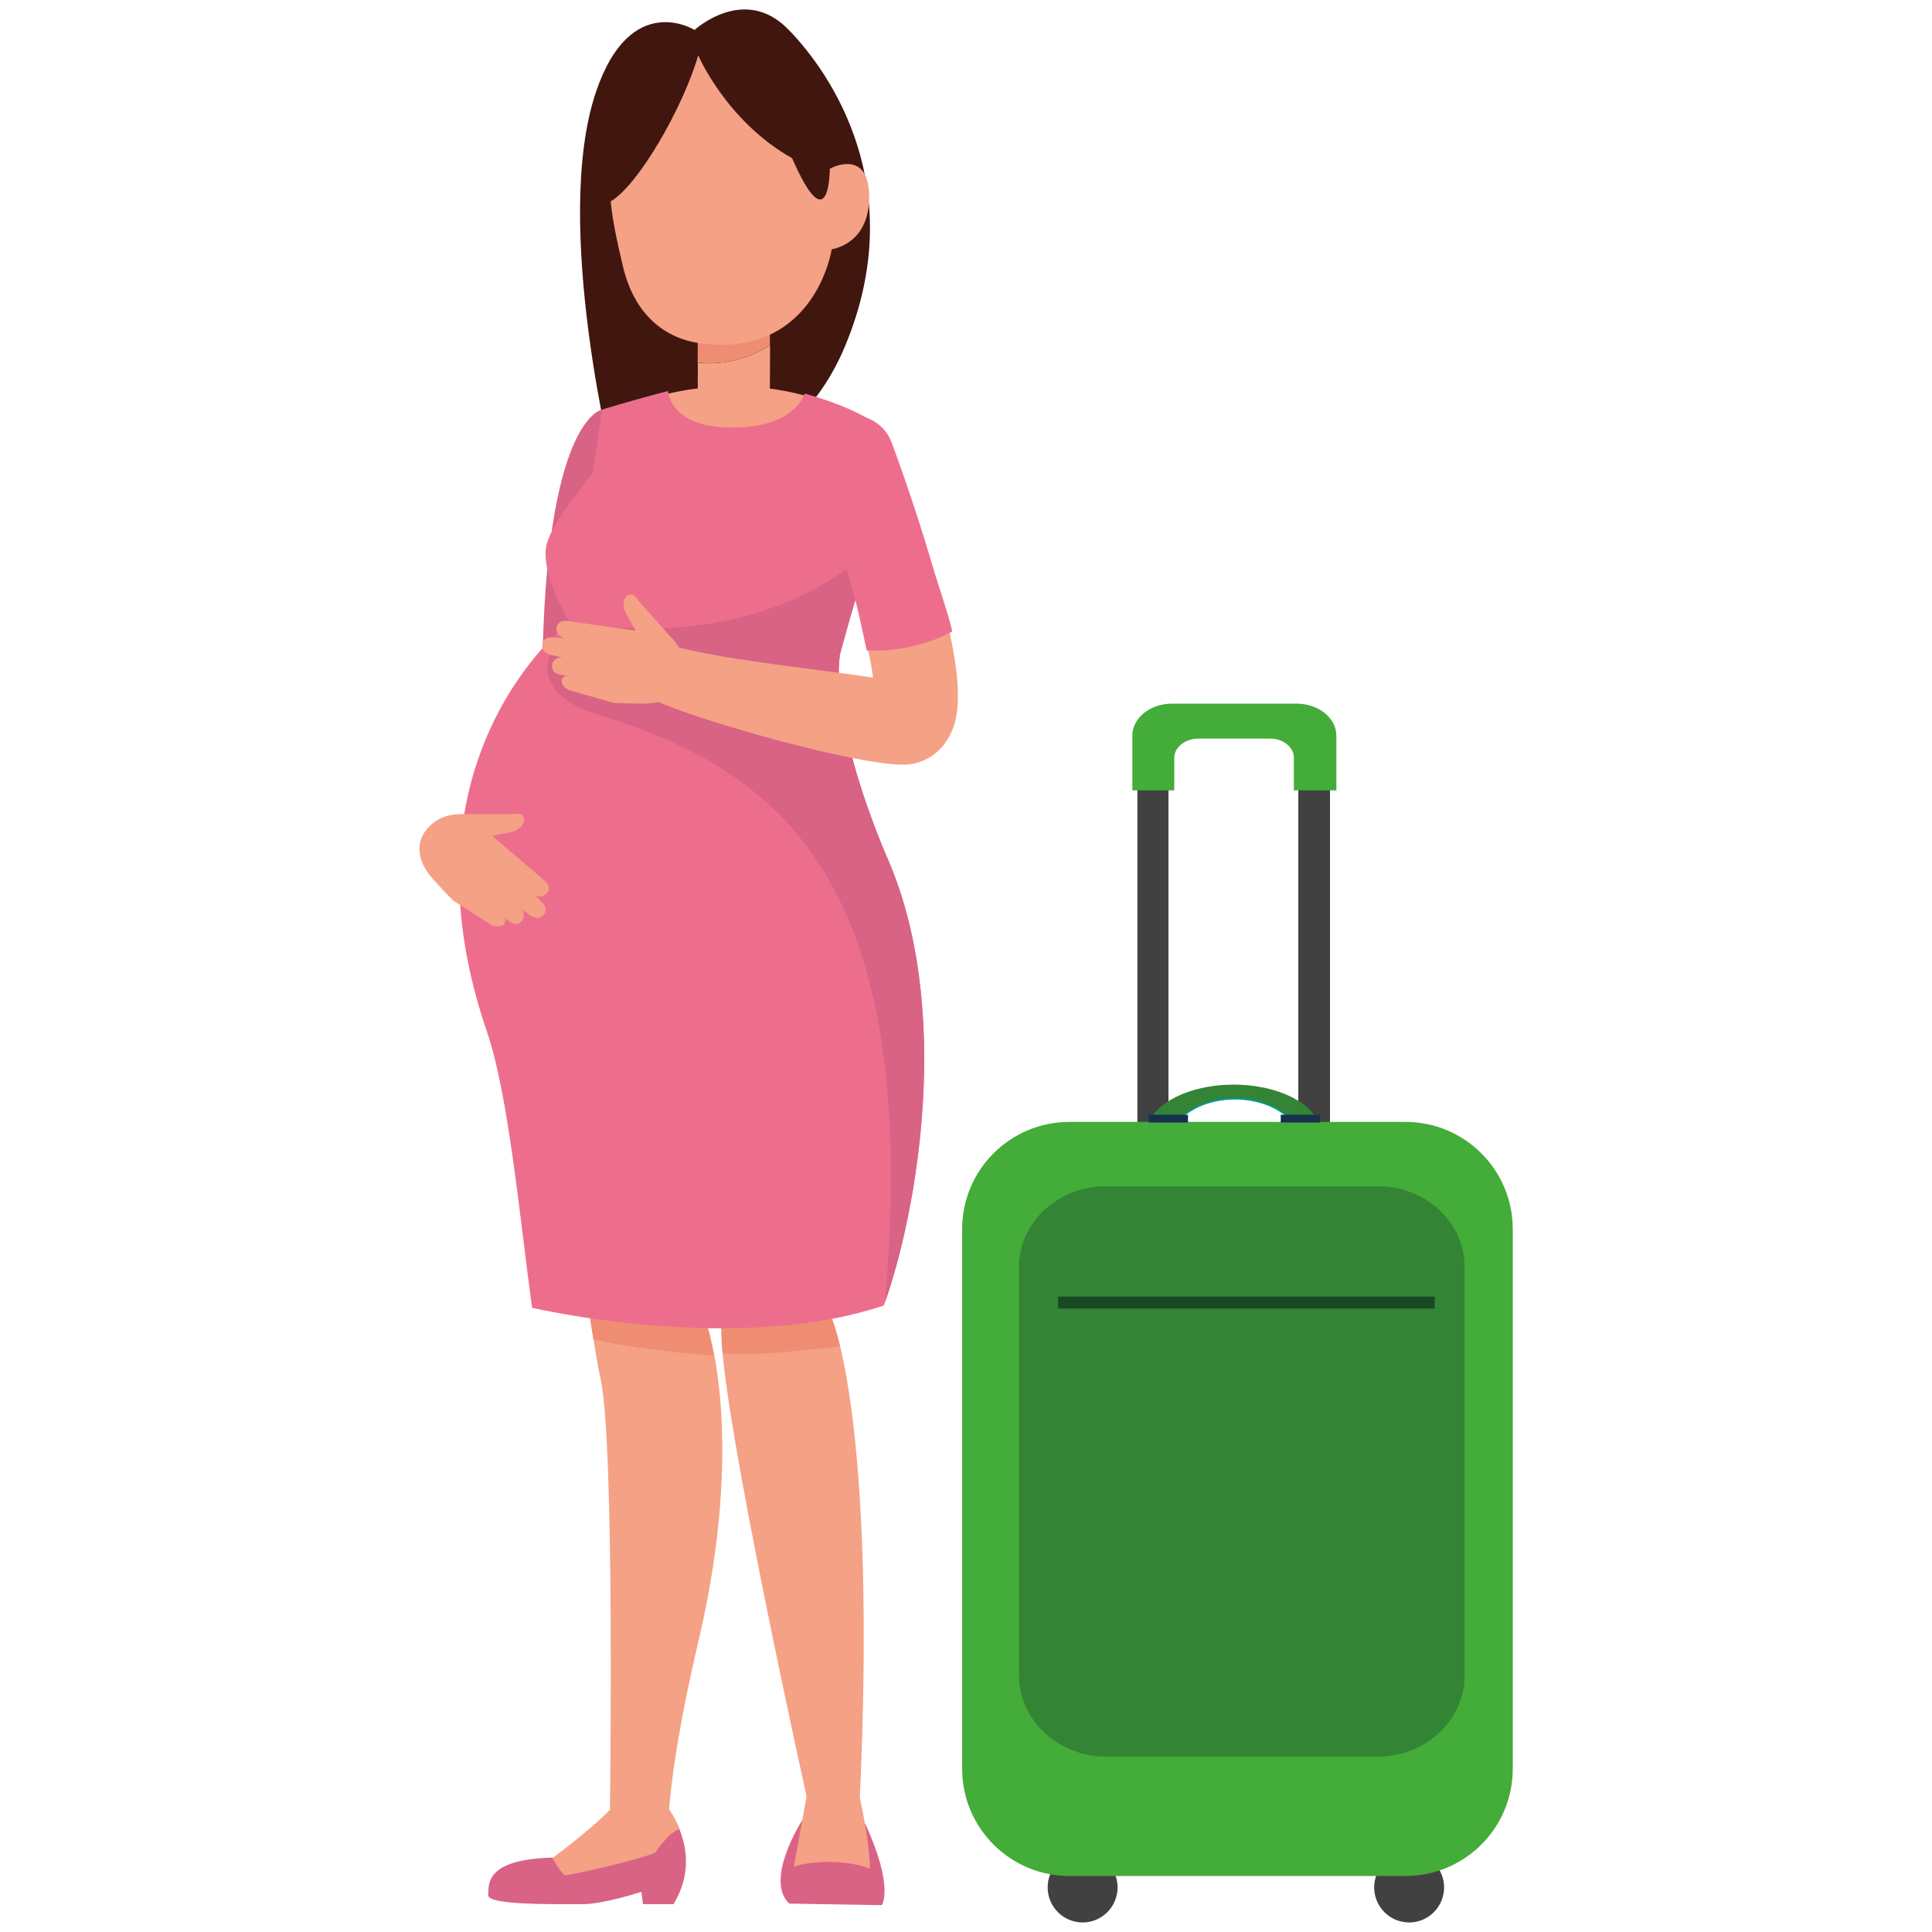 <?xml version="1.0" encoding="utf-8"?>
<!-- Generator: Adobe Illustrator 23.0.2, SVG Export Plug-In . SVG Version: 6.00 Build 0)  -->
<svg version="1.1" id="Capa_1" xmlns="http://www.w3.org/2000/svg" xmlns:xlink="http://www.w3.org/1999/xlink" x="0px" y="0px"
	 viewBox="0 0 1000 1000" style="enable-background:new 0 0 1000 1000;" xml:space="preserve">
<style type="text/css">
	.st0{fill:#2063AA;}
	.st1{fill:#1B335B;}
	.st2{fill:#3292D0;}
	.st3{fill:#E9E8E8;}
	.st4{fill:#ED6D8B;}
	.st5{fill:none;stroke:#2063AA;stroke-width:3;stroke-miterlimit:10;}
	.st6{fill:#77CCF4;}
	.st7{fill:#5976B9;}
	.st8{fill:#88C0E8;}
	.st9{fill:#3292D0;stroke:#2063AA;stroke-miterlimit:10;}
	.st10{fill:#E9AED0;}
	.st11{fill:#6F2676;}
	.st12{fill:#40160F;}
	.st13{fill:#D86385;}
	.st14{fill:#F4A185;}
	.st15{fill:#EF8D72;}
	.st16{fill:#ED6E8C;}
	.st17{fill:#414142;}
	.st18{fill:#069793;}
	.st19{fill:#44AC38;}
	.st20{fill:#338535;}
	.st21{fill:#184922;}
	.st22{fill:#16304F;}
</style>
<symbol  id="New_Symbol_141" viewBox="-16.3 -75.3 32.6 150.6">
	<path class="st0" d="M16.3-74.2c0-0.6-0.4-1.1-1-1.1H-4.4C-5-75.3-5.6-75-6-74.6c-0.4,0.4-0.7,0.9-0.7,1.6c0,1,0.7,2.9,1.7,3.2
		l7.8,1.5c-0.2,0-0.1,0.2,0.1,0.4c0.2,0.2,0.3,0.3,0.3,0.3l-0.2,1.5c-0.1,0.7-0.3,1.4-0.4,2.1C-0.8-45.7-4.8-27.5-8-9.1
		c-1.2,6.6-2.2,13.1-3.2,19.7c-0.2,1.2-0.4,2.3-0.6,3.5c-0.6,4-1.1,8-1.6,12c0,0.3-0.1,0.5-0.1,0.8c-0.3,2.2-0.5,4.4-0.8,6.5
		c-0.1,0.5-0.1,1-0.2,1.5c-0.3,2.5-0.5,5-0.8,7.5c-0.3,2.8-0.5,5.5-0.7,8.3c-0.1,0.8-0.1,4.5-0.2,5.3c0,0.4,0,0.9-0.1,1.3
		c0,0.1,0,0.2-0.2,0.3v5.2c0.2,0.1,0.2,0.1,0.4,0.3c1.1-0.4,0.4,0.5,0.3,1c4.1,3.1,8.1,3.3,12.3,6.3c0.7,0.5,1.4,0.9,2.1,1.4
		c0.1,0.1,0.3,0.2,0.4,0.3c0.1,0,0.2,0.1,0.4,0.2c1.7,0.7,3.4,1.4,5.1,2c-0.1-0.1,2.1,0.5,2.3,0.5c1.3,0.2,2.6,0.4,3.9,0.5
		c0.9,0.1,1.7,0.1,2.6,0.2c1.2,0.1,2.3-0.9,2.2-2.2c-0.1-7.5-0.3-15.1-0.4-22.7c-0.1-3.5-0.1-7-0.2-10.6c-0.2-9.7-0.3-19.5-0.4-29.2
		c-0.1-9.1-0.1-22.2,0-31.2c0.1-6.9,0.2-13.8,0.4-20.7c0.1-4.6,0.6-18.2,0.9-26.7C16.2-70.7,16.3-73,16.3-74.2z"/>
	<path class="st1" d="M16.3-74.2c0-0.6-0.4-1.1-1-1.1H-4.4C-5-75.3-5.6-75-6-74.6c-0.4,0.4-0.7,0.9-0.7,1.6c0,1,0.7,2.9,1.7,3.2
		l7.8,1.5c-0.2,0-0.1,0.2,0.1,0.4h13.2C16.2-70.7,16.3-73,16.3-74.2z"/>
</symbol>
<symbol  id="New_Symbol_146" viewBox="-30.4 -74.3 60.8 148.5">
	<path class="st0" d="M18.6-64.2h-37.2c-6.5,0-11.8,5.3-11.8,11.8v78c0,6.5,5.3,11.8,11.8,11.8h37.2c6.5,0,11.8-5.3,11.8-11.8v-78
		C30.4-58.9,25.1-64.2,18.6-64.2z"/>
	<g>
		<path class="st0" d="M11.8,6.6h-23.7v67.7h23.7V6.6z M-9.8,8.6H9.8v63.6H-9.8V8.6z"/>
	</g>
	<g>
		<rect x="-18.3" y="72.2" class="st0" width="36.6" height="2"/>
	</g>
	<path class="st2" d="M-15.8,6.9l5.2,8.9c0.7,1.2,2.5,1.2,3.2,0l5.2-8.9C-1.5,5.6-2.4,4-3.8,4h-10.3C-15.6,4-16.5,5.6-15.8,6.9z"/>
	<path class="st2" d="M20.1-18.9c0-3.6-3-6.6-6.6-6.6c-3.6,0-6.6,3-6.6,6.6c0,3.6,3,6.6,6.6,6.6C17.1-12.3,20.1-15.3,20.1-18.9z"/>
	<path class="st2" d="M-0.7-44.4c0-3.6-3-6.6-6.6-6.6s-6.6,3-6.6,6.6c0,3.6,3,6.6,6.6,6.6S-0.7-40.7-0.7-44.4z"/>
	<g>
		
			<use xlink:href="#New_Symbol_382"  width="11.2" height="11.2" id="XMLID_120_" x="-5.6" y="-5.6" transform="matrix(0.539 0 0 0.539 -18.128 -71.262)" style="overflow:visible;"/>
		
			<use xlink:href="#New_Symbol_382"  width="11.2" height="11.2" x="-5.6" y="-5.6" transform="matrix(0.539 0 0 0.539 18.127 -71.262)" style="overflow:visible;"/>
	</g>
</symbol>
<symbol  id="New_Symbol_34" viewBox="-28.7 -26.7 57.4 53.3">
	<g>
		<path class="st3" d="M-1.3,11.3L3,18.2c3.8,6.1,10.9,9.3,18,8.3l7.7-1.1L-1.3,11.3z"/>
		<path class="st3" d="M1.3,11.3L-3,18.2c-3.8,6.1-10.9,9.3-18,8.3l-7.7-1.1L1.3,11.3z"/>
	</g>
	<polygon class="st4" points="0,12.3 -28,25.3 -28,-14.7 -2,-26.7 2,-26.7 28,-14.7 28,25.3 	"/>
</symbol>
<symbol  id="New_Symbol_382" viewBox="-5.6 -5.6 11.2 11.2">
	<circle class="st0" cx="0" cy="0" r="5.6"/>
</symbol>
<symbol  id="New_Symbol_383" viewBox="-31.5 -69.8 63 139.5">
	<g>
		
			<use xlink:href="#New_Symbol_382"  width="11.2" height="11.2" id="XMLID_150_" x="-5.6" y="-5.6" transform="matrix(0.539 0 0 0.539 -22.619 -66.734)" style="overflow:visible;"/>
		
			<use xlink:href="#New_Symbol_382"  width="11.2" height="11.2" x="-5.6" y="-5.6" transform="matrix(0.539 0 0 0.539 22.62 -66.734)" style="overflow:visible;"/>
	</g>
	<path class="st5" d="M3,6.2h-6c-4.4,0-8,3.6-8,8v46c0,4.4,3.6,8,8,8h6c4.4,0,8-3.6,8-8v-46C11,9.8,7.4,6.2,3,6.2z"/>
	<path class="st6" d="M31.5-59.8h-63V3.3c0,16.5,13.4,29.9,29.9,29.9h3.1c16.5,0,29.9-13.4,29.9-29.9V-59.8z"/>
</symbol>
<symbol  id="New_Symbol_387" viewBox="-45.9 -40.5 91.8 81">
	<path class="st0" d="M45.9,19v-52.2c0-4-3.3-7.3-7.3-7.3h-77.3c-4,0-7.3,3.3-7.3,7.3V19c0,4,3.3,7.3,7.3,7.3h77.3
		C42.6,26.3,45.9,23,45.9,19z"/>
	<g>
		<path class="st0" d="M7.1-1.4H-7.1c-4.9,0-9,4-9,9v23.9c0,4.9,4,9,9,9H7.1c4.9,0,9-4,9-9V7.6C16.1,2.7,12-1.4,7.1-1.4z M-7.1,35.2
			c-2.1,0-3.7-1.7-3.7-3.7V7.6c0-2.1,1.7-3.7,3.7-3.7H7.1c2.1,0,3.7,1.7,3.7,3.7v23.9c0,2.1-1.7,3.7-3.7,3.7H-7.1z"/>
	</g>
	<g>
		<rect x="-33" y="-40.5" class="st2" width="4.7" height="66.8"/>
		<rect x="28.3" y="-40.5" class="st2" width="4.7" height="66.8"/>
	</g>
</symbol>
<symbol  id="New_Symbol_392" viewBox="-35.3 -31.1 70.5 62.2">
	<path class="st7" d="M35.3,16.6l0-44c0-2-1.6-3.6-3.6-3.6l-63.3,0c-2,0-3.6,1.6-3.6,3.6v44c0,2,1.6,3.6,3.6,3.6l63.3,0
		C33.6,20.2,35.3,18.6,35.3,16.6z"/>
	<g>
		<path class="st7" d="M5.4-1L-5.5-1c-3.8,0-6.9,3.1-6.9,6.9v18.4c0,3.8,3.1,6.9,6.9,6.9l10.9,0c3.8,0,6.9-3.1,6.9-6.9l0-18.4
			C12.3,2,9.2-1,5.4-1z M-5.5,27.1c-1.6,0-2.9-1.3-2.9-2.9l0-18.4C-8.3,4.3-7,3-5.5,3L5.4,3C7,3,8.3,4.3,8.3,5.8v18.4
			c0,1.6-1.3,2.9-2.9,2.9L-5.5,27.1z"/>
	</g>
	<rect x="-24" y="-1" class="st6" width="48" height="6"/>
</symbol>
<symbol  id="New_Symbol_393" viewBox="-190.8 -9.8 381.7 19.6">
	<path class="st2" d="M181.1-9.8h-362.1c-5.4,0-9.8,4.4-9.8,9.8l0,0c0,5.4,4.4,9.8,9.8,9.8h362.1c5.4,0,9.8-4.4,9.8-9.8l0,0
		C190.8-5.4,186.4-9.8,181.1-9.8z"/>
	<g>
		
			<use xlink:href="#New_Symbol_415"  width="9" height="9" x="-4.5" y="-4.5" transform="matrix(1 0 0 1 -163.012 -1.000000e-04)" style="overflow:visible;"/>
		
			<use xlink:href="#New_Symbol_415"  width="9" height="9" x="-4.5" y="-4.5" transform="matrix(1 0 0 1 -122.259 -1.000000e-04)" style="overflow:visible;"/>
		
			<use xlink:href="#New_Symbol_415"  width="9" height="9" x="-4.5" y="-4.5" transform="matrix(1 0 0 1 -81.506 -1.000000e-04)" style="overflow:visible;"/>
		
			<use xlink:href="#New_Symbol_415"  width="9" height="9" x="-4.5" y="-4.5" transform="matrix(1 0 0 1 -40.753 -1.000000e-04)" style="overflow:visible;"/>
		
			<use xlink:href="#New_Symbol_415"  width="9" height="9" x="-4.5" y="-4.5" transform="matrix(1 0 0 1 0 -1.000000e-04)" style="overflow:visible;"/>
		
			<use xlink:href="#New_Symbol_415"  width="9" height="9" x="-4.5" y="-4.5" transform="matrix(1 0 0 1 40.753 -1.000000e-04)" style="overflow:visible;"/>
		
			<use xlink:href="#New_Symbol_415"  width="9" height="9" x="-4.5" y="-4.5" transform="matrix(1 0 0 1 81.506 -1.000000e-04)" style="overflow:visible;"/>
		
			<use xlink:href="#New_Symbol_415"  width="9" height="9" x="-4.5" y="-4.5" transform="matrix(1 0 0 1 122.259 -1.000000e-04)" style="overflow:visible;"/>
		
			<use xlink:href="#New_Symbol_415"  width="9" height="9" x="-4.5" y="-4.5" transform="matrix(1 0 0 1 163.012 -1.000000e-04)" style="overflow:visible;"/>
	</g>
</symbol>
<symbol  id="New_Symbol_396" viewBox="-32.5 -30.7 64.9 61.4">
	<g>
		<path class="st2" d="M6.7,9.7H-6.7c-3.4,0-6.2,2.8-6.2,6.2v8.5c0,3.4,2.8,6.2,6.2,6.2H6.7c3.4,0,6.2-2.8,6.2-6.2V16
			C12.9,12.5,10.1,9.7,6.7,9.7z M-6.7,28.2c-2.1,0-3.8-1.7-3.8-3.8V16c0-2.1,1.7-3.8,3.8-3.8H6.7c2.1,0,3.8,1.7,3.8,3.8v8.5
			c0,2.1-1.7,3.8-3.8,3.8H-6.7z"/>
	</g>
	<g>
		<path class="st2" d="M32.5,12.6v-39.4c0-2.1-1.7-3.8-3.8-3.8l-57.3,0c-2.1,0-3.8,1.7-3.8,3.8v39.4c0,2.1,1.7,3.8,3.8,3.8h57.3
			C30.8,16.4,32.5,14.7,32.5,12.6z"/>
	</g>
	<path class="st8" d="M-9.9-2.5l4.6,8c0.6,1.1,2.3,1.1,2.9,0l4.6-8C3-3.6,2.2-5,0.9-5h-9.3C-9.7-5-10.5-3.6-9.9-2.5z"/>
	<circle class="st8" cx="13.6" cy="-16.8" r="5.9"/>
	<path class="st0" d="M-16.3,16.4v-47.1h-12.3c-2.1,0-3.8,1.7-3.8,3.8v39.4c0,2.1,1.7,3.8,3.8,3.8H-16.3z"/>
</symbol>
<symbol  id="New_Symbol_415" viewBox="-4.5 -4.5 9 9">
	<circle class="st9" cx="0" cy="0" r="4"/>
</symbol>
<symbol  id="New_Symbol_91" viewBox="-15.8 -17.7 31.6 35.3">
	<path class="st10" d="M13.7-4.6c-0.6-7.8-7.5-13.7-15.4-13c-3.1,0.3-5.9,1.5-8.1,3.4c-0.6,0.5-1.1,1-1.6,1.7
		c-2.3,2.7-3.6,6.4-3.3,10.3C-14.2,3.4-10.5,8-5.5,9.9c0.8,0.3,1.7,0.5,2.5,0.7l0,0c1.2,0.2,2.3,0.2,3.5,0.1c0.3,0,0.6-0.1,0.9-0.1
		C4,10.3,6.3,9.3,8.2,7.8C11.9,5,14.1,0.4,13.7-4.6z"/>
	<g>
		<path class="st11" d="M11.7,17.6C9.9,17.9,8,17.3,6.8,16c-0.6-0.6-1-1.3-1.3-2C5.1,13,4,12.3,2.9,12.2c-2.1-0.1-4.2-0.2-6.3-0.5
			c-0.2,0-0.4,0-0.6-0.1l0,0c-0.9-0.2-1.7-0.4-2.5-0.7c-5-1.9-8.7-6.5-9.2-12.2c-0.3-3.9,1-7.5,3.3-10.3c0.1-0.1,0.1-0.2,0.2-0.2
			l10.1,10l0.4-1c0,0,0-0.1,0-0.1l0.1-0.2c0.3-0.7,0.9-1.1,1.6-1.1c1,0,1.8,0.8,1.8,1.8l-0.2,5l0,0.3C1.6,4.5,3,5.7,4.6,5.6
			c1.8-0.1,3.8-0.6,5.5,0c0.1,0.1,0.2,0,0.1,0C16.1,6.4,18.5,16.6,11.7,17.6z"/>
		<path class="st11" d="M10.3,5.7c0,0-0.1,0-0.1,0C9.9,5.4,10.2,5.6,10.3,5.7z"/>
	</g>
	<path class="st10" d="M-1.5-2.2c-0.2-2-1.9-3.5-3.9-3.3c-2,0.2-3.5,1.9-3.3,3.9c0.2,2,1.9,3.5,3.9,3.3S-1.4-0.2-1.5-2.2z"/>
</symbol>
<g>
	<g>
		<g>
			<path class="st12" d="M318,244.3c0,0-32.6-128.7-9.5-196.8c17.9-52.8,51-32,51-32s25.6-23.6,48.4-0.4
				c22.8,23.2,63.3,83.4,29.4,164.3C403.4,260.3,318,244.3,318,244.3z"/>
		</g>
		<path class="st13" d="M311.7,212c0,0-29.7,3.9-31,137l36.8,4.9C317.5,353.9,337.3,221.3,311.7,212z"/>
		<g>
			<path class="st14" d="M427.8,603.3l-70.5,9.6c0,15.4,16.1,40.1,16.1,76.9c0,42.1,45.1,244.6,45.1,244.6l26.3,1.6
				c9.7-203.2-14.8-255.1-14.8-255.1C435.3,651.5,432.1,639.1,427.8,603.3z"/>
		</g>
		<path class="st15" d="M357.3,612.9l70.5-9.6c4.3,35.7,7.5,48.2,2.1,77.6c0,0,2.7,6.4,4.9,16c-26.3,2.9-44.1,4.8-60.8,3.6
			c-0.2-2.6-0.6-8.8-0.6-10.7C373.3,653,357.3,628.4,357.3,612.9z"/>
		<g>
			<path class="st13" d="M415,942.5c0,0-19.5,30.5-6.5,42.8l47.9,0.8c0,0,6.6-8.9-8.5-42.1l-21.3-1.5H415z"/>
			<path class="st14" d="M417.7,928.7l-6.8,37.4c12.8-3.8,30.1-2.8,39.4,1.2c0,0,0-13.8-5.5-37.8L431,915.7L417.7,928.7z"/>
		</g>
		<g>
			<path class="st14" d="M369.4,611.5l-74.7-4.9c6.4,47.1,13,92.9,16.2,107.4c7.4,33.4,4.8,222.5,4.8,222.5h30.6
				c2.6-31.1,10.6-67.5,15.3-87.4C386.3,744,366,685.9,366,685.9C371.4,661.8,368.8,636,369.4,611.5z"/>
		</g>
		<path class="st15" d="M369.4,701.6c-3.1-14.8-3.5-15.7-3.5-15.7c5.4-24.1,2.8-49.9,3.5-74.4l-74.7-4.9c4.5,32.8,9,65.1,12.4,86.5
			C318.8,696.4,346.9,700.1,369.4,701.6z"/>
		<g>
			<path class="st14" d="M361.2,187.7l-0.1,30.5l37.3,0.1l0.2-39.7C383,188.8,367.5,188.5,361.2,187.7z"/>
			<path class="st15" d="M398.5,178.6l0.1-30.6l-37.3-0.1l-0.2,39.7C367.5,188.5,383,188.8,398.5,178.6z"/>
		</g>
		<path class="st14" d="M379.2,222.5c28,0,36.1-12.7,38-17.6c-27.7-7.6-53.7-5.4-72-1C345.9,208.9,350.7,222.5,379.2,222.5z"/>
		<path class="st16" d="M458.1,441.4L458.1,441.4c-29.7-71.9-23.4-101.7-23.4-101.7l-0.2,0c7.9-29.4,15.4-53.1,15.4-53.1V217
			c-9.9-5.8-21.6-9.9-31.6-12.8c-0.6-0.2-1.1-0.3-1.8-0.5c-1.9,5-9.4,17.6-37.4,17.6c-28.5,0-32.7-13.9-33.3-18.9
			c-1.2,0.3-2.4,0.6-3.6,0.9c-18.9,5-30.5,8.7-30.5,8.7l-4.9,32.8c-19.3,24.7-24.2,33.7-24.4,40.9c-0.4,16.2,12.5,36.2,12.5,36.2
			s-91.8,69.1-42.9,212c11.4,33.3,17.2,98.2,23.4,143c0,0,105,24.7,182.1-1.2C474.2,629.7,494.3,520.8,458.1,441.4z"/>
		<path class="st14" d="M292,973.3c1.8,0.2,42.7-6.2,50.1-12.2c5.4-4.4,5.9-10.4,9.7-14.4c-2.4-5.9-5.4-10.1-5.4-10.1l-14.6-10
			l-16,10c-10.3,10.9-31.7,26.5-31.7,26.5S290.1,973.1,292,973.3z"/>
		<path class="st13" d="M339.2,958.9c-9,4-44.8,11.9-46.6,11.7s-6.8-9.1-6.8-9.1c-35.1,0.9-32.8,14.2-33.1,19.4s33.1,4.7,48.8,4.7
			c11,0,30.5-6.4,30.5-6.4l0.8,6.4l15.8,0c9.5-15.6,6.7-29.9,3-38.9C345.5,949,339.2,958.9,339.2,958.9z"/>
		<path class="st13" d="M458.1,441.4L458.1,441.4c-29.7-71.9-23.4-101.7-23.4-101.7l-0.2,0c7.9-29.4,15.4-53.1,15.4-53.1v-1.3
			c-27.1,24-77.7,49.3-155.3,36.5l-8.9,14c0,0-13.3,22.8,23.5,34c95.2,29.2,167.8,86.1,148.9,304
			C474.7,627.1,493.9,519.9,458.1,441.4z"/>
		<path class="st14" d="M290.7,352.4c0.2-2,1.5-2.8,4.1-2.4l-5-0.8c-2.6-0.4-4.5-2.4-4-5.2c0.5-2.7,2.9-4,5.5-3.6l-6.7-1.5
			c-2.7-1.1-4.3-2.7-3.9-5.4c0.4-2.7,2.3-3.7,5.5-3.6l5.8,0.4c-2.6-0.4-4.3-3-3.9-5.7c0.3-2.2,2.8-3.6,5.4-3.2l35.5,5l-5-8.9
			c-1.6-2.8-1.7-7.4,0.5-9.1l0,0c2.2-1.7,4.2-0.5,5.8,2.4l15.7,17.6c4.9,5,9.8,11.5,8.1,21.4c-1.7,10.3-11.3,14.3-20.4,14.4
			l-8.6-0.1l-7.5-0.3l-21.7-6.2C293.2,357.2,290.5,354.5,290.7,352.4z"/>
		<path class="st14" d="M449,334.9c1.5,6.7,2.4,11.9,2.9,15.9c-24.1-4-73-8.6-100.7-15.7l-10.6,28.2c27.5,11.7,101.2,32,126,32.5
			c9.2,0.2,17.5-4,22.8-11.5c6.8-9.6,9.4-23.9,1.8-58.5C474.5,334.7,458.4,335.5,449,334.9z"/>
		<path class="st16" d="M492.9,326.9c-2.2-9.8-6.8-22.3-10.7-35.7c-9.4-31.9-20.2-60.9-20.7-62.2c-4.2-11.2-16.6-16.8-27.7-12.7
			c-11.2,4.2-16.8,16.6-12.7,27.8c0.1,0.3,9.5,25.4,18,53.6c4.8,15.8,7.5,29.7,9.5,39C458,337.3,476.1,335.9,492.9,326.9z"/>
		<path class="st14" d="M260.7,478.5c1.3-1.5,1.2-3-0.9-4.7l3.9,3.2c2.1,1.7,4.8,1.7,6.5-0.4c1.7-2.2,1.1-4.8-0.9-6.5l5.5,4
			c2.6,1.3,4.9,1.5,6.6-0.6c1.7-2.1,1.3-4.2-0.9-6.5l-4.1-4c2.1,1.7,5.1,1.2,6.9-0.9c1.4-1.7,0.9-4.5-1.2-6.1l-27.3-23.3l10-2.1
			c3.2-0.7,6.7-3.7,6.5-6.5l0,0c-0.2-2.8-2.4-3.4-5.6-2.7l-23.6,0c-7-0.3-15.1,0.3-21.4,8.1c-6.6,8.1-3.2,18,2.8,24.8l5.8,6.4
			l5.2,5.4l19,12.1C255.4,479.7,259.3,480,260.7,478.5z"/>
		<g>
			<path class="st14" d="M430.4,86.9l-0.9,0.5l0,0c0,0,0,39.1-19.5-5.5c-34.1-19.2-48.6-53.3-48.6-53.3c-8,27.6-31.4,67.7-45.3,75.6
				c0.7,8.8,3.5,21.9,6.3,33.6c5.4,22.9,19.8,38.2,43.3,40.3c56.7,5.2,64.8-49.1,64.8-49.1s20.7-2.5,19.3-29.5
				C448.6,77.5,430.4,86.9,430.4,86.9z"/>
		</g>
	</g>
	<g>
		<rect x="588.7" y="396.1" class="st17" width="16.1" height="237"/>
		<rect x="672" y="396.1" class="st17" width="16.4" height="237"/>
		<path class="st18" d="M680.4,578.2h-14.3c-6.4-5.6-16.1-9.1-26.9-9.1c-10.8,0-20.4,3.5-26.9,9.1h-15.6
			c6.7-9.3,22.9-15.9,41.8-15.9C657.5,562.2,673.7,568.8,680.4,578.2z"/>
		<g>
			<path class="st17" d="M542.6,973.4c2-9.8,11.5-16.2,21.3-14.2c9.8,2,16.2,11.5,14.2,21.3c-2,9.8-11.5,16.2-21.3,14.2
				C547,992.7,540.7,983.2,542.6,973.4z"/>
		</g>
		<g>
			<path class="st17" d="M711.6,973.4c2-9.8,11.5-16.2,21.3-14.2c9.8,2,16.2,11.5,14.2,21.3c-2,9.8-11.5,16.2-21.3,14.2
				C716,992.7,709.7,983.2,711.6,973.4z"/>
		</g>
		<path class="st19" d="M783,915.5c0,30.7-24.9,55.5-55.5,55.5h-174c-30.7,0-55.5-24.9-55.5-55.5V636.2c0-30.7,24.9-55.5,55.5-55.5
			h174c30.7,0,55.5,24.9,55.5,55.5V915.5z"/>
		<path class="st20" d="M758.1,867.1c0,23.2-20.1,42.1-44.9,42.1H572.4c-24.8,0-45-18.9-45-42.1V655.9c0-23.2,20.2-41.9,45-41.9
			h140.8c24.8,0,44.9,18.7,44.9,41.9V867.1z"/>
		<rect x="547.7" y="671.1" class="st21" width="194.9" height="6.2"/>
		<path class="st19" d="M691.7,380.8v28.3h-22v-16.9c0-5.4-5.5-9.9-12.1-9.9h-37.5c-6.6,0-12.3,4.5-12.3,9.9v16.9h-21.7v-28.3
			c0-9.2,9.2-16.6,20.6-16.6h64.4C682.4,364.2,691.7,371.6,691.7,380.8z"/>
		<path class="st20" d="M680.4,577.3h-14.3c-6.4-5.6-16.1-9.1-26.9-9.1c-10.8,0-20.4,3.5-26.9,9.1h-15.6
			c6.7-9.3,22.9-15.9,41.8-15.9C657.5,561.4,673.7,568,680.4,577.3z"/>
		<rect x="594.6" y="577" class="st22" width="20.3" height="4"/>
		<rect x="662.9" y="577" class="st22" width="20.3" height="4"/>
	</g>
</g>
</svg>
